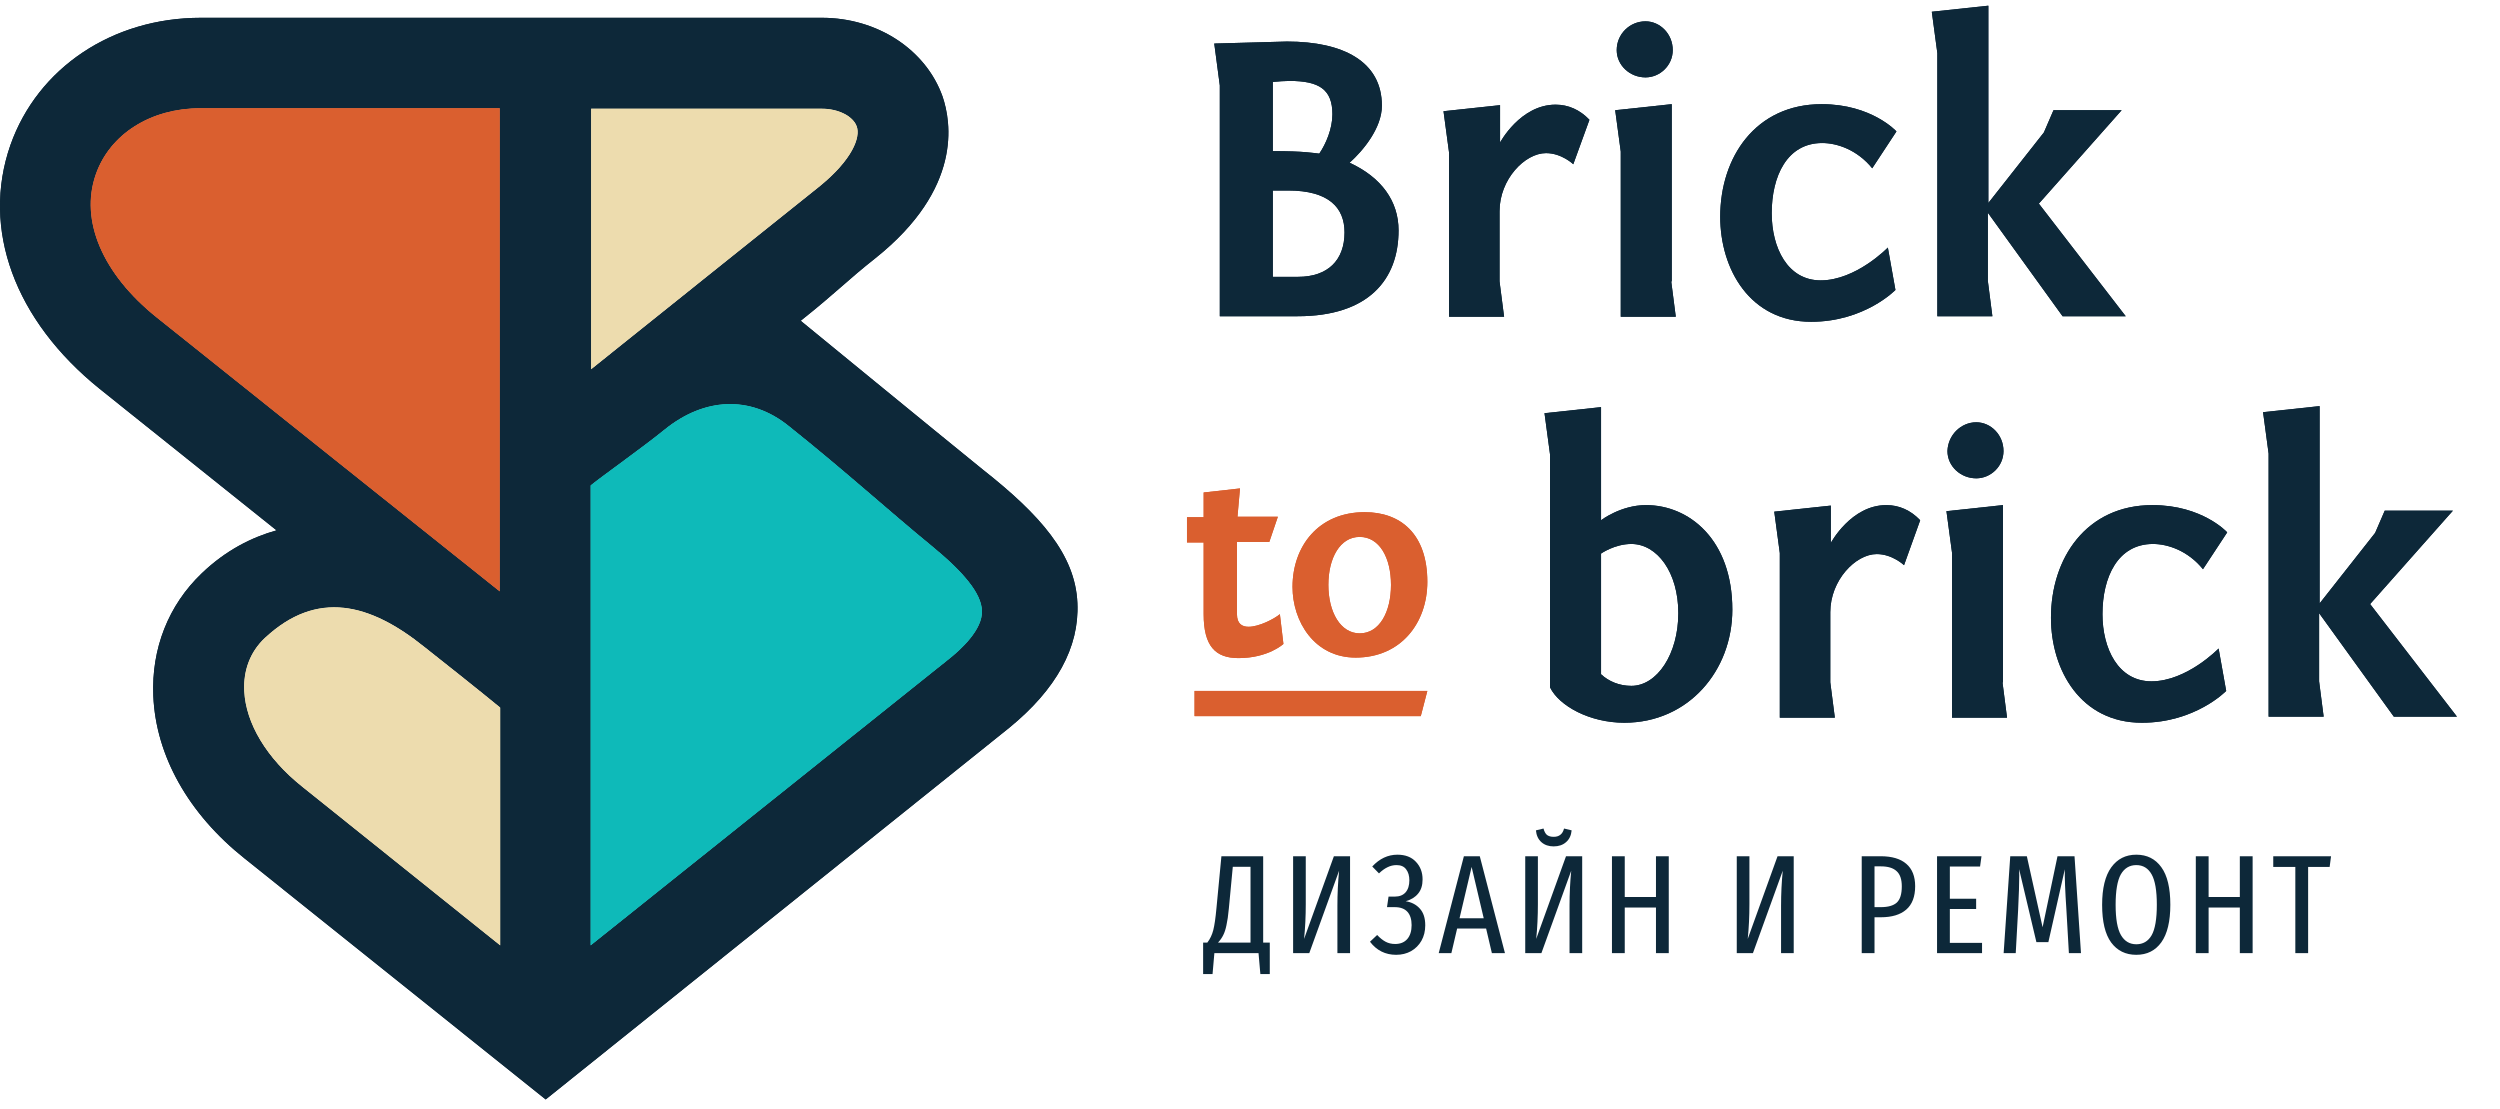 <svg width="160" height="71" viewBox="0 0 160 71" fill="none" xmlns="http://www.w3.org/2000/svg">
<path d="M68.954 38.595C68.824 35.493 66.562 32.94 62.91 30.063C59.84 27.575 51.244 20.53 51.244 20.53C53.635 18.623 54.184 17.977 56.027 16.522C61.618 12.062 60.874 7.797 60.325 6.181C59.258 3.175 56.156 1.139 52.601 1.139H37.832H32.015H12.85C7.195 1.139 2.412 4.339 0.667 9.283C-1.208 14.648 0.925 20.497 6.387 24.893C8.811 26.832 13.173 30.322 17.698 33.942C16.082 34.394 14.434 35.234 12.915 36.689C10.782 38.725 9.683 41.504 9.812 44.542C9.974 48.355 12.042 52.072 15.662 54.948L34.923 70.364L64.591 46.578C67.596 44.122 69.083 41.439 68.954 38.595ZM37.832 6.956H52.601C53.667 6.956 54.605 7.441 54.831 8.087C55.089 8.766 54.572 10.22 52.407 11.966C48.432 15.133 42.162 20.174 37.832 23.632V6.956V6.956ZM10.006 20.303C6.548 17.524 5.094 14.098 6.128 11.158C7.033 8.572 9.651 6.924 12.818 6.924H31.982V37.852C25.616 32.778 14.498 23.891 10.006 20.303ZM19.314 50.327C17.052 48.517 15.726 46.287 15.63 44.219C15.565 42.894 16.017 41.698 16.955 40.825C20.283 37.723 23.677 38.595 27.167 41.407C28.363 42.344 30.754 44.251 32.015 45.285V60.507L19.314 50.327ZM60.648 42.247L37.8 60.507V31.065C38.64 30.387 41.031 28.706 42.55 27.478C45.071 25.442 48.012 25.28 50.468 27.252C54.152 30.193 56.835 32.649 59.678 34.976C61.682 36.624 62.813 37.981 62.846 39.08C62.91 40.276 61.521 41.569 60.648 42.247Z" fill="#0D2839"/>
<path d="M82.365 2.658C85.985 2.658 88.441 3.951 88.441 6.763C88.441 8.185 87.245 9.639 86.373 10.414C88.409 11.352 89.508 12.871 89.508 14.745C89.508 17.912 87.569 20.239 83.044 20.239H78.067V5.47L77.712 2.787L82.365 2.658ZM81.46 9.671C83.496 9.671 84.111 9.8 84.434 9.833C84.854 9.219 85.274 8.249 85.274 7.312C85.274 5.728 84.434 5.179 82.527 5.179C82.204 5.179 81.848 5.211 81.46 5.244V9.671ZM81.46 17.718H83.076C84.983 17.718 86.05 16.652 86.05 14.874C86.05 13.291 85.048 12.192 82.43 12.192H81.46V17.718Z" fill="#0D2839"/>
<path d="M100.69 10.511C100.69 10.511 99.946 9.8 98.945 9.8C97.587 9.8 95.971 11.481 95.971 13.517V18.009L96.262 20.271H92.74V9.768L92.384 7.118L96.004 6.73V9.122C96.004 9.122 97.296 6.698 99.558 6.698C100.366 6.698 101.11 7.021 101.724 7.667L100.69 10.511Z" fill="#0D2839"/>
<path d="M106.959 18.009L107.25 20.271H103.728V9.703L103.372 7.053L106.992 6.666V18.009H106.959ZM105.311 1.365C106.248 1.365 107.056 2.173 107.056 3.208C107.056 4.177 106.248 4.953 105.311 4.953C104.309 4.953 103.469 4.177 103.469 3.208C103.469 2.173 104.309 1.365 105.311 1.365Z" fill="#0D2839"/>
<path d="M119.822 10.77C118.852 9.574 117.559 9.154 116.622 9.154C114.36 9.154 113.39 11.287 113.39 13.646C113.39 15.844 114.392 17.944 116.525 17.944C118.787 17.944 120.823 15.844 120.823 15.844L121.308 18.558C121.308 18.558 119.337 20.594 115.911 20.594C112.001 20.594 110.094 17.233 110.094 13.872C110.094 10.059 112.356 6.666 116.59 6.666C119.789 6.666 121.373 8.411 121.373 8.411L119.822 10.77Z" fill="#0D2839"/>
<path d="M127.222 13.032L130.81 8.475L131.424 7.053H135.786L130.486 13.032L136.045 20.239H132.005L127.222 13.614V17.977L127.513 20.239H123.99V3.401L123.635 0.751L127.255 0.364V13.032H127.222Z" fill="#0D2839"/>
<path d="M102.467 26.056V33.295C102.467 33.295 103.728 32.326 105.343 32.326C108.123 32.326 110.87 34.556 110.87 39.016C110.87 42.926 108.058 46.255 103.954 46.255C101.756 46.255 99.785 45.188 99.203 43.992V29.094L98.848 26.444L102.467 26.056ZM102.467 43.152C102.952 43.605 103.631 43.895 104.406 43.895C106.054 43.895 107.412 41.859 107.412 39.242C107.412 36.624 106.054 34.814 104.406 34.814C103.34 34.814 102.467 35.428 102.467 35.428V43.152Z" fill="#0D2839"/>
<path d="M121.858 36.172C121.858 36.172 121.114 35.461 120.112 35.461C118.755 35.461 117.139 37.141 117.139 39.177V43.669L117.43 45.931H113.907V35.396L113.552 32.746L117.172 32.358V34.749C117.172 34.749 118.464 32.326 120.727 32.326C121.534 32.326 122.278 32.649 122.892 33.295L121.858 36.172Z" fill="#0D2839"/>
<path d="M128.16 43.669L128.45 45.931H124.928V35.364L124.572 32.714L128.192 32.326V43.669H128.16ZM126.479 27.026C127.416 27.026 128.224 27.834 128.224 28.868C128.224 29.837 127.416 30.613 126.479 30.613C125.477 30.613 124.637 29.837 124.637 28.868C124.669 27.834 125.509 27.026 126.479 27.026Z" fill="#0D2839"/>
<path d="M140.99 36.43C140.02 35.234 138.727 34.814 137.79 34.814C135.528 34.814 134.558 36.947 134.558 39.306C134.558 41.504 135.56 43.605 137.693 43.605C139.955 43.605 141.991 41.504 141.991 41.504L142.476 44.219C142.476 44.219 140.505 46.255 137.079 46.255C133.169 46.255 131.262 42.894 131.262 39.532C131.262 35.719 133.524 32.326 137.758 32.326C140.957 32.326 142.541 34.071 142.541 34.071L140.99 36.43Z" fill="#0D2839"/>
<path d="M148.423 38.66L152.01 34.103L152.624 32.681H156.987L151.687 38.66L157.246 45.867H153.206L148.423 39.242V43.605L148.714 45.867H145.191V29.029L144.836 26.379L148.455 25.991V38.66H148.423Z" fill="#0D2839"/>
<path d="M79.199 33.069H81.784L81.235 34.685H79.166V39.306C79.166 39.92 79.489 40.114 79.91 40.114C80.556 40.114 81.525 39.63 81.913 39.306L82.139 41.213C82.139 41.213 81.17 42.118 79.263 42.118C77.777 42.118 77.033 41.342 77.033 39.306V34.717H75.967V33.101H77.033V31.518L79.36 31.259L79.199 33.069Z" fill="#DA5F2F"/>
<path d="M86.761 42.086C84.111 42.086 82.721 39.759 82.721 37.561C82.721 34.976 84.37 32.778 87.343 32.778C89.637 32.778 91.35 34.168 91.35 37.238C91.35 39.856 89.67 42.086 86.761 42.086ZM87.02 40.535C88.28 40.535 89.023 39.177 89.023 37.432C89.023 35.687 88.28 34.362 87.02 34.362C85.759 34.362 85.016 35.719 85.016 37.432C85.016 39.177 85.792 40.535 87.02 40.535Z" fill="#DA5F2F"/>
<path d="M91.35 44.218L90.93 45.834H76.451V44.218H91.35Z" fill="#DA5F2F"/>
<path d="M37.832 6.956H52.601C53.667 6.956 54.605 7.441 54.831 8.087C55.089 8.766 54.572 10.22 52.407 11.966C48.432 15.133 42.162 20.174 37.832 23.632V6.956V6.956Z" fill="#EDDCAE"/>
<path d="M10.007 20.304C6.548 17.524 5.094 14.099 6.128 11.158C7.033 8.572 9.651 6.924 12.818 6.924H31.982V37.852C25.616 32.778 14.499 23.891 10.007 20.304Z" fill="#DA5F2F"/>
<path d="M19.314 50.327C17.051 48.517 15.726 46.287 15.629 44.219C15.565 42.894 16.017 41.698 16.954 40.825C20.283 37.723 23.676 38.595 27.167 41.407C28.363 42.344 30.754 44.251 32.014 45.285V60.507L19.314 50.327Z" fill="#EDDCAE"/>
<path d="M60.648 42.247L37.799 60.507V31.065C38.639 30.387 41.031 28.706 42.55 27.478C45.071 25.442 48.011 25.28 50.468 27.252C54.152 30.193 56.834 32.649 59.678 34.976C61.682 36.624 62.813 37.981 62.845 39.08C62.91 40.276 61.52 41.569 60.648 42.247Z" fill="#0EBAB9"/>
<path d="M81.266 60.325V62.341H80.663L80.546 61H77.72L77.603 62.341H77V60.325H77.27C77.444 60.097 77.57 59.833 77.648 59.533C77.726 59.233 77.795 58.756 77.855 58.102L78.17 54.799H80.843V60.325H81.266ZM80.033 55.474H78.899L78.647 58.138C78.605 58.588 78.554 58.945 78.494 59.209C78.44 59.473 78.371 59.686 78.287 59.848C78.209 60.01 78.098 60.169 77.954 60.325H80.033V55.474ZM86.404 61H85.594V57.949C85.594 57.199 85.63 56.458 85.702 55.726L83.794 61H82.759V54.799H83.569V57.859C83.569 58.639 83.533 59.383 83.461 60.091L85.369 54.799H86.404V61ZM89.353 61.108C88.663 61.108 88.105 60.829 87.679 60.271L88.138 59.839C88.318 60.031 88.498 60.175 88.678 60.271C88.858 60.367 89.062 60.415 89.29 60.415C89.62 60.415 89.878 60.31 90.064 60.1C90.25 59.884 90.343 59.587 90.343 59.209C90.343 58.837 90.253 58.552 90.073 58.354C89.893 58.156 89.623 58.057 89.263 58.057H88.768L88.867 57.382H89.272C89.566 57.382 89.794 57.292 89.956 57.112C90.118 56.926 90.199 56.668 90.199 56.338C90.199 56.05 90.13 55.816 89.992 55.636C89.86 55.456 89.656 55.366 89.38 55.366C89.176 55.366 88.984 55.411 88.804 55.501C88.624 55.585 88.441 55.717 88.255 55.897L87.823 55.456C88.291 54.952 88.828 54.7 89.434 54.7C89.938 54.7 90.331 54.85 90.613 55.15C90.901 55.45 91.045 55.828 91.045 56.284C91.045 56.662 90.949 56.965 90.757 57.193C90.571 57.421 90.307 57.583 89.965 57.679C90.343 57.739 90.646 57.898 90.874 58.156C91.102 58.408 91.216 58.762 91.216 59.218C91.216 59.59 91.135 59.92 90.973 60.208C90.811 60.49 90.589 60.712 90.307 60.874C90.025 61.03 89.707 61.108 89.353 61.108ZM95.48 61L95.111 59.425H93.257L92.888 61H92.078L93.689 54.799H94.706L96.317 61H95.48ZM93.41 58.768H94.958L94.184 55.483L93.41 58.768ZM101.26 61H100.45V57.949C100.45 57.199 100.486 56.458 100.558 55.726L98.65 61H97.615V54.799H98.425V57.859C98.425 58.639 98.389 59.383 98.317 60.091L100.225 54.799H101.26V61ZM99.433 54.169C99.115 54.169 98.855 54.079 98.65 53.899C98.447 53.719 98.329 53.467 98.299 53.143L98.785 53.026C98.834 53.218 98.909 53.356 99.01 53.44C99.118 53.518 99.26 53.557 99.433 53.557C99.608 53.557 99.749 53.515 99.856 53.431C99.971 53.347 100.051 53.212 100.099 53.026L100.585 53.143C100.555 53.467 100.435 53.719 100.225 53.899C100.021 54.079 99.757 54.169 99.433 54.169ZM105.982 61V58.084H103.984V61H103.165V54.799H103.984V57.409H105.982V54.799H106.801V61H105.982ZM114.798 61H113.988V57.949C113.988 57.199 114.024 56.458 114.096 55.726L112.188 61H111.153V54.799H111.963V57.859C111.963 58.639 111.927 59.383 111.855 60.091L113.763 54.799H114.798V61ZM120.356 54.799C121.082 54.799 121.631 54.961 122.003 55.285C122.381 55.609 122.57 56.086 122.57 56.716C122.57 57.388 122.378 57.889 121.994 58.219C121.616 58.543 121.076 58.705 120.374 58.705H119.969V61H119.15V54.799H120.356ZM120.374 58.057C120.836 58.057 121.175 57.961 121.391 57.769C121.607 57.571 121.715 57.223 121.715 56.725C121.715 56.275 121.604 55.951 121.382 55.753C121.166 55.549 120.83 55.447 120.374 55.447H119.969V58.057H120.374ZM126.815 54.799L126.725 55.456H124.79V57.517H126.473V58.174H124.79V60.343H126.851V61H123.971V54.799H126.815ZM133.183 61H132.409L132.247 58.183C132.169 57.019 132.136 56.17 132.148 55.636L131.095 60.298H130.33L129.223 55.627L129.232 56.041C129.232 56.509 129.208 57.241 129.16 58.237L129.007 61H128.233L128.656 54.799H129.718L130.726 59.344L131.68 54.799H132.769L133.183 61ZM136.723 54.7C137.407 54.7 137.941 54.967 138.325 55.501C138.709 56.029 138.901 56.83 138.901 57.904C138.901 58.966 138.709 59.767 138.325 60.307C137.941 60.841 137.407 61.108 136.723 61.108C136.039 61.108 135.502 60.844 135.112 60.316C134.728 59.788 134.536 58.987 134.536 57.913C134.536 56.851 134.731 56.05 135.121 55.51C135.511 54.97 136.045 54.7 136.723 54.7ZM136.723 55.366C136.291 55.366 135.961 55.564 135.733 55.96C135.511 56.356 135.4 57.007 135.4 57.913C135.4 58.813 135.514 59.458 135.742 59.848C135.97 60.238 136.297 60.433 136.723 60.433C137.155 60.433 137.482 60.241 137.704 59.857C137.926 59.467 138.037 58.816 138.037 57.904C138.037 56.998 137.926 56.35 137.704 55.96C137.482 55.564 137.155 55.366 136.723 55.366ZM143.349 61V58.084H141.351V61H140.532V54.799H141.351V57.409H143.349V54.799H144.168V61H143.349ZM149.187 54.799L149.097 55.483H147.72V61H146.901V55.483H145.488V54.799H149.187Z" fill="#0D2839"/>
<path d="M68.954 38.595C68.824 35.493 66.562 32.94 62.91 30.063C59.84 27.575 51.244 20.53 51.244 20.53C53.635 18.623 54.184 17.977 56.027 16.522C61.618 12.062 60.874 7.797 60.325 6.181C59.258 3.175 56.156 1.139 52.601 1.139H37.832H32.015H12.85C7.195 1.139 2.412 4.339 0.667 9.283C-1.208 14.648 0.925 20.497 6.387 24.893C8.811 26.832 13.173 30.322 17.698 33.942C16.082 34.394 14.434 35.234 12.915 36.689C10.782 38.725 9.683 41.504 9.812 44.542C9.974 48.355 12.042 52.072 15.662 54.948L34.923 70.364L64.591 46.578C67.596 44.122 69.083 41.439 68.954 38.595ZM37.832 6.956H52.601C53.667 6.956 54.605 7.441 54.831 8.087C55.089 8.766 54.572 10.22 52.407 11.966C48.432 15.133 42.162 20.174 37.832 23.632V6.956V6.956ZM10.006 20.303C6.548 17.524 5.094 14.098 6.128 11.158C7.033 8.572 9.651 6.924 12.818 6.924H31.982V37.852C25.616 32.778 14.498 23.891 10.006 20.303ZM19.314 50.327C17.052 48.517 15.726 46.287 15.63 44.219C15.565 42.894 16.017 41.698 16.955 40.825C20.283 37.723 23.677 38.595 27.167 41.407C28.363 42.344 30.754 44.251 32.015 45.285V60.507L19.314 50.327ZM60.648 42.247L37.8 60.507V31.065C38.64 30.387 41.031 28.706 42.55 27.478C45.071 25.442 48.012 25.28 50.468 27.252C54.152 30.193 56.835 32.649 59.678 34.976C61.682 36.624 62.813 37.981 62.846 39.08C62.91 40.276 61.521 41.569 60.648 42.247Z" fill="#0D2839"/>
<path d="M82.365 2.658C85.985 2.658 88.441 3.951 88.441 6.763C88.441 8.185 87.245 9.639 86.373 10.414C88.409 11.352 89.508 12.871 89.508 14.745C89.508 17.912 87.569 20.239 83.044 20.239H78.067V5.47L77.712 2.787L82.365 2.658ZM81.46 9.671C83.496 9.671 84.111 9.8 84.434 9.833C84.854 9.219 85.274 8.249 85.274 7.312C85.274 5.728 84.434 5.179 82.527 5.179C82.204 5.179 81.848 5.211 81.46 5.244V9.671ZM81.46 17.718H83.076C84.983 17.718 86.05 16.652 86.05 14.874C86.05 13.291 85.048 12.192 82.43 12.192H81.46V17.718Z" fill="#0D2839"/>
<path d="M100.69 10.511C100.69 10.511 99.946 9.8 98.945 9.8C97.587 9.8 95.971 11.481 95.971 13.517V18.009L96.262 20.271H92.74V9.768L92.384 7.118L96.004 6.73V9.122C96.004 9.122 97.296 6.698 99.558 6.698C100.366 6.698 101.11 7.021 101.724 7.667L100.69 10.511Z" fill="#0D2839"/>
<path d="M106.959 18.009L107.25 20.271H103.728V9.703L103.372 7.053L106.992 6.666V18.009H106.959ZM105.311 1.365C106.248 1.365 107.056 2.173 107.056 3.208C107.056 4.177 106.248 4.953 105.311 4.953C104.309 4.953 103.469 4.177 103.469 3.208C103.469 2.173 104.309 1.365 105.311 1.365Z" fill="#0D2839"/>
<path d="M119.822 10.77C118.852 9.574 117.559 9.154 116.622 9.154C114.36 9.154 113.39 11.287 113.39 13.646C113.39 15.844 114.392 17.944 116.525 17.944C118.787 17.944 120.823 15.844 120.823 15.844L121.308 18.558C121.308 18.558 119.337 20.594 115.911 20.594C112.001 20.594 110.094 17.233 110.094 13.872C110.094 10.059 112.356 6.666 116.59 6.666C119.789 6.666 121.373 8.411 121.373 8.411L119.822 10.77Z" fill="#0D2839"/>
<path d="M127.222 13.032L130.81 8.475L131.424 7.053H135.786L130.486 13.032L136.045 20.239H132.005L127.222 13.614V17.977L127.513 20.239H123.99V3.401L123.635 0.751L127.255 0.364V13.032H127.222Z" fill="#0D2839"/>
<path d="M102.467 26.056V33.295C102.467 33.295 103.728 32.326 105.343 32.326C108.123 32.326 110.87 34.556 110.87 39.016C110.87 42.926 108.058 46.255 103.954 46.255C101.756 46.255 99.785 45.188 99.203 43.992V29.094L98.848 26.444L102.467 26.056ZM102.467 43.152C102.952 43.605 103.631 43.895 104.406 43.895C106.054 43.895 107.412 41.859 107.412 39.242C107.412 36.624 106.054 34.814 104.406 34.814C103.34 34.814 102.467 35.428 102.467 35.428V43.152Z" fill="#0D2839"/>
<path d="M121.858 36.172C121.858 36.172 121.114 35.461 120.112 35.461C118.755 35.461 117.139 37.141 117.139 39.177V43.669L117.43 45.931H113.907V35.396L113.552 32.746L117.172 32.358V34.749C117.172 34.749 118.464 32.326 120.727 32.326C121.534 32.326 122.278 32.649 122.892 33.295L121.858 36.172Z" fill="#0D2839"/>
<path d="M128.16 43.669L128.45 45.931H124.928V35.364L124.572 32.714L128.192 32.326V43.669H128.16ZM126.479 27.026C127.416 27.026 128.224 27.834 128.224 28.868C128.224 29.837 127.416 30.613 126.479 30.613C125.477 30.613 124.637 29.837 124.637 28.868C124.669 27.834 125.509 27.026 126.479 27.026Z" fill="#0D2839"/>
<path d="M140.99 36.43C140.02 35.234 138.727 34.814 137.79 34.814C135.528 34.814 134.558 36.947 134.558 39.306C134.558 41.504 135.56 43.605 137.693 43.605C139.955 43.605 141.991 41.504 141.991 41.504L142.476 44.219C142.476 44.219 140.505 46.255 137.079 46.255C133.169 46.255 131.262 42.894 131.262 39.532C131.262 35.719 133.524 32.326 137.758 32.326C140.957 32.326 142.541 34.071 142.541 34.071L140.99 36.43Z" fill="#0D2839"/>
<path d="M148.423 38.66L152.01 34.103L152.624 32.681H156.987L151.687 38.66L157.246 45.867H153.206L148.423 39.242V43.605L148.714 45.867H145.191V29.029L144.836 26.379L148.455 25.991V38.66H148.423Z" fill="#0D2839"/>
<path d="M79.199 33.069H81.784L81.235 34.685H79.166V39.306C79.166 39.92 79.489 40.114 79.91 40.114C80.556 40.114 81.525 39.63 81.913 39.306L82.139 41.213C82.139 41.213 81.17 42.118 79.263 42.118C77.777 42.118 77.033 41.342 77.033 39.306V34.717H75.967V33.101H77.033V31.518L79.36 31.259L79.199 33.069Z" fill="#DA5F2F"/>
<path d="M86.761 42.086C84.111 42.086 82.721 39.759 82.721 37.561C82.721 34.976 84.37 32.778 87.343 32.778C89.637 32.778 91.35 34.168 91.35 37.238C91.35 39.856 89.67 42.086 86.761 42.086ZM87.02 40.535C88.28 40.535 89.023 39.177 89.023 37.432C89.023 35.687 88.28 34.362 87.02 34.362C85.759 34.362 85.016 35.719 85.016 37.432C85.016 39.177 85.792 40.535 87.02 40.535Z" fill="#DA5F2F"/>
<path d="M91.35 44.218L90.93 45.834H76.451V44.218H91.35Z" fill="#DA5F2F"/>
<path d="M37.832 6.956H52.601C53.667 6.956 54.605 7.441 54.831 8.087C55.089 8.766 54.572 10.22 52.407 11.966C48.432 15.133 42.162 20.174 37.832 23.632V6.956V6.956Z" fill="#EDDCAE"/>
<path d="M10.007 20.304C6.548 17.524 5.094 14.099 6.128 11.158C7.033 8.572 9.651 6.924 12.818 6.924H31.982V37.852C25.616 32.778 14.499 23.891 10.007 20.304Z" fill="#DA5F2F"/>
<path d="M19.314 50.327C17.051 48.517 15.726 46.287 15.629 44.219C15.565 42.894 16.017 41.698 16.954 40.825C20.283 37.723 23.676 38.595 27.167 41.407C28.363 42.344 30.754 44.251 32.014 45.285V60.507L19.314 50.327Z" fill="#EDDCAE"/>
<path d="M60.648 42.247L37.799 60.507V31.065C38.639 30.387 41.031 28.706 42.55 27.478C45.071 25.442 48.011 25.28 50.468 27.252C54.152 30.193 56.834 32.649 59.678 34.976C61.682 36.624 62.813 37.981 62.845 39.08C62.91 40.276 61.52 41.569 60.648 42.247Z" fill="#0EBAB9"/>
</svg>
